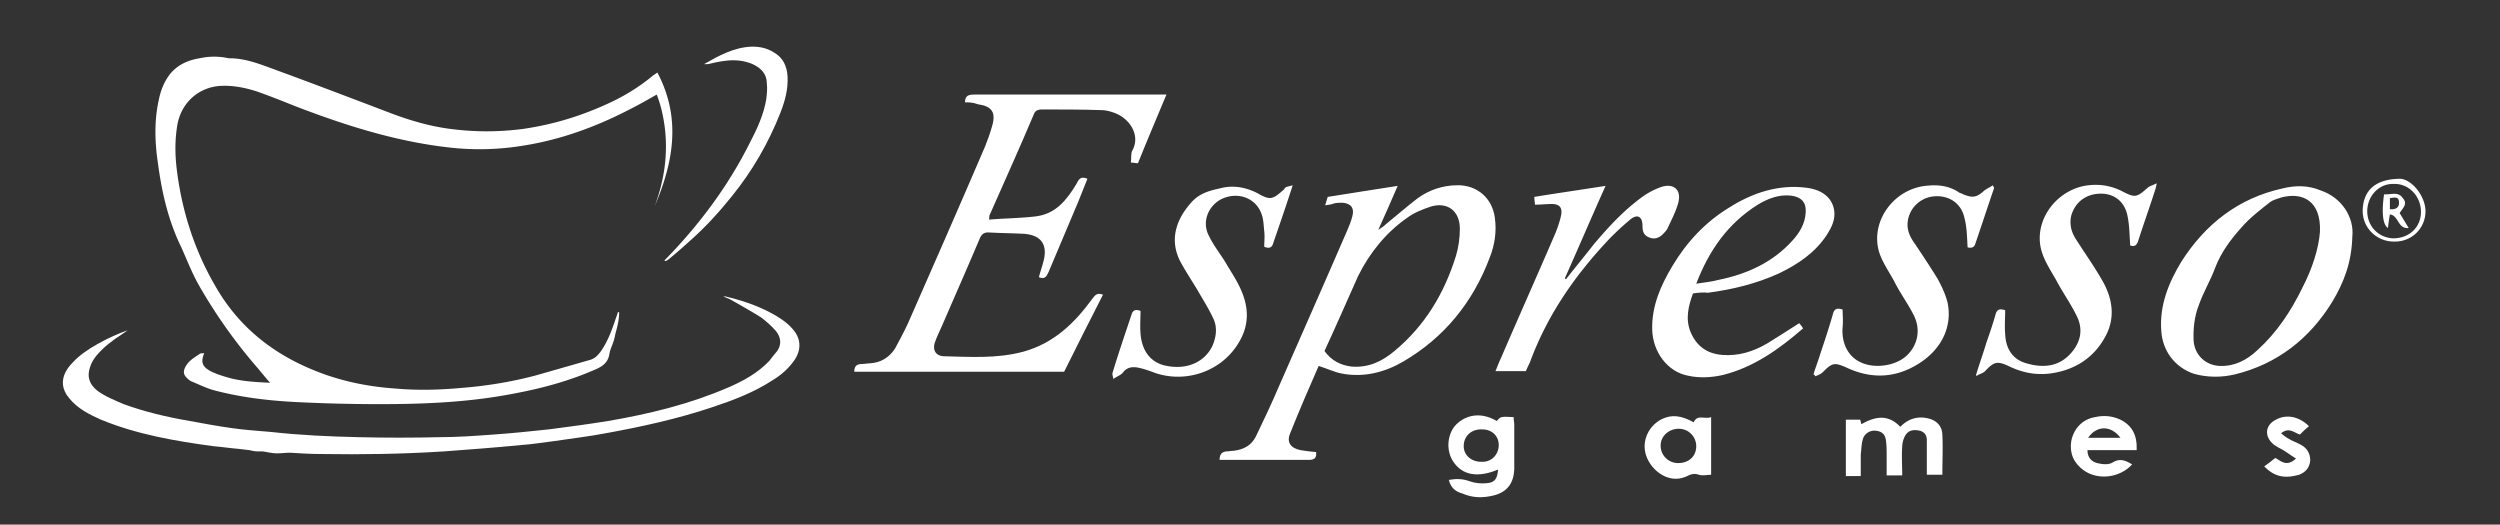 <svg xmlns="http://www.w3.org/2000/svg" width="386" height="81" fill="none"><rect width="100%" height="100%" fill="#333333" stroke="none"/><path fill="#fff" d="M95.6 48.2c0 1.2-.3 2.3-.6 3.4q-.1.6-.3 1.2c-.2.6-.5 1.2-.6 1.8-.2 1.4-1.1 2-2.3 2.5-3.9 1.7-7.9 2.8-12.1 3.6-7 1.4-14 1.7-21.1 1.7-4.1 0-8.3-.1-12.4-.3-4.4-.2-8.8-.7-13-1.8-1.2-.3-2.4-.9-3.6-1.4-.3-.1-.6-.4-.8-.6-.5-.5-.5-1-.2-1.6.5-1 1.4-1.5 2.3-2.1.2-.1.4 0 .6-.1v.1c-.5 1.3-.3 2 1 2.7 1 .5 2 .8 3.1 1.1 2 .5 4 .6 6.1.7-.8-.9-1.5-1.8-2.2-2.6a80 80 0 0 1-8.7-12.3c-1.1-1.9-1.9-4-2.8-6-2-4.1-3-8.4-3.6-12.9-.5-3.3-.6-6.6.1-9.8.3-1.5.8-2.8 1.7-4C27.4 10 29 9.3 30.8 9q2.3-.5 4.5 0h.2c2.1 0 4.1.7 6 1.4 6.3 2.3 12.6 4.7 18.9 7.1 2.9 1.1 6 2 9.1 2.4 3.8.5 7.5.5 11.3 0 4.8-.7 9.3-2.1 13.7-4.2 2.3-1.1 4.5-2.5 6.4-4.1.2-.1.3-.2.6-.4 3.7 7 2.5 13.8-.4 20.6 1.4-3.8 2-7.6 1.6-11.6-.2-1.9-.6-3.8-1.3-5.6-1.4.8-2.8 1.6-4.2 2.3-5.2 2.7-10.7 4.7-16.5 5.6q-5.5.9-11.1.3c-8.3-.9-16.2-3.4-24-6.4-2-.8-4-1.6-6-2.3-1.9-.6-3.9-1-6-.8-3.2.4-5.6 2.7-6.2 5.9-.4 2.3-.4 4.6-.1 7 .8 6.5 2.8 12.7 6.2 18.4 3.3 5.6 8.1 9.6 14.1 12.2 4.3 1.9 8.9 2.9 13.6 3.2 3.3.3 6.7.2 10-.1 3.8-.3 7.6-.9 11.4-1.9l8.4-2.4c.8-.2 1.3-.7 1.8-1.4 1.1-1.6 1.7-3.3 2.3-5.1q.2-.5.3-.9z"/><path fill="#fff" d="M111.699 45.7c2.6.6 5.1 1.4 7.5 2.7 1.1.6 2.2 1.3 3.1 2.3 1.4 1.5 1.5 3.3.3 5q-1.299 1.8-3.3 3c-2.9 1.9-6.1 3.1-9.4 4.2-5.4 1.8-10.9 3-16.4 4-2.6.5-5.3.8-7.9 1.2-1.7.2-3.4.5-5 .6-4 .4-8.1.7-12.1 1-6.3.4-12.6.5-18.9.4-1.6 0-3.2-.1-4.8-.2-.7 0-1.4.1-2 .1-.8 0-1.5-.2-2.2-.3h-.8c-.4 0-.9-.1-1.3-.2-.6-.1-1.1-.1-1.7-.2-1.3-.1-2.5-.3-3.8-.4-5.9-.8-11.8-1.8-17.4-4.1-1.8-.8-3.6-1.7-4.9-3.3-1.2-1.4-1.2-2.8-.6-4 .3-.6.7-1.1 1.2-1.6 1.8-2 5.8-4 8.4-4.9-.4.3-.7.5-1 .7-1.4.9-2.7 1.9-3.8 3.2-.4.5-.8 1.1-1 1.8-.5 1.5-.1 2.6 1.1 3.6 1.2.9 2.7 1.5 4.1 2.1 3.3 1.2 6.7 2 10.2 2.6 2.2.4 4.3.8 6.5 1.1 2 .3 4 .4 6.1.6 4.5.5 9 .7 13.5.8 4.2.1 8.3.1 12.5 0 2.7 0 5.5-.2 8.2-.4 2.9-.2 5.8-.5 8.6-.8 3.1-.4 6.1-.8 9.2-1.3 6.4-1.1 12.6-2.6 18.6-5.2 2.3-1 4.5-2.2 6.3-4.1q.6-.8 1.2-1.5c.7-1 .6-2.1-.2-3.1-.7-.8-1.5-1.5-2.3-2.1-1.6-1-3.2-1.9-4.8-2.8-.5-.2-.8-.3-1-.5M102.6 40.2c5.3-5.4 9.8-11.4 13.2-18.2 1.1-2.1 2.1-4.3 2.5-6.6.1-.8.2-1.7.1-2.5 0-1.5-.9-2.4-2.2-3-1.4-.6-2.8-.7-4.3-.5-.9.1-1.7.3-2.6.5h-.6c2.3-1.3 4.6-2.6 7.4-2.7 1.2 0 2.3.2 3.4.9 1.4.8 2 2.1 2.1 3.7.1 2-.4 3.8-1.1 5.6q-2.8 7.101-7.5 12.9c-2 2.5-4.2 4.9-6.6 7-1 .9-2 1.8-3 2.6-.2.2-.4.3-.6.4-.2 0-.2-.1-.2-.1M149 15.8c0-1.1.6-1.2 1.5-1.2h29.6c-1.5 3.6-3 7.1-4.4 10.6-.4 0-.7-.1-1.1-.1.1-.7 0-1.4.2-1.8 1.4-2.4-.4-5.2-3.1-6-.6-.2-1.2-.3-1.7-.3-3-.1-6.1-.1-9.1-.1-.7 0-1.1.2-1.3.8-2.2 5.2-4.5 10.3-6.8 15.5-.1.1 0 .3-.1.7 2.5-.2 4.9-.2 7.3-.5 3-.4 4.7-2.5 6.2-5 .3-.6.6-1.3 1.7-.8-.5 1.2-.9 2.3-1.4 3.5-1.5 3.6-3.1 7.3-4.6 10.9-.3.6-.5 1.2-1.5.8.2-.8.5-1.6.7-2.4.7-2.6-.3-4.1-3-4.3-1.8-.1-3.5-.1-5.3-.2-.9-.1-1.3.3-1.6 1.1-1.9 4.5-3.9 9-5.8 13.4-.4.9-.8 1.7-1.1 2.6-.3 1.1.2 1.9 1.3 2 4.2.1 8.3.4 12.4-.7 4.7-1.3 7.9-4.4 10.6-8.1.4-.5.7-1.1 1.7-.7-2 3.9-4 7.9-6 11.9h-32.4c0-.8.3-1.2 1.2-1.2.4 0 .8-.1 1.2-.1 1.7-.1 3-.9 3.9-2.3.7-1.3 1.4-2.6 2-3.9 4-9.1 8-18.2 11.9-27.3.4-1 .8-2.1 1.1-3.2.6-2.1-.1-3-2.2-3.3-.8-.3-1.4-.3-2-.3"/><path fill="#fff" fill-rule="evenodd" d="M204.601 31.7c.2-.6.3-1 .4-1.3 3.6-.6 7.1-1.1 10.8-1.7-1 2.3-1.9 4.4-3 6.8.6-.4.9-.6 1.2-.9 1.6-1.3 3.2-2.7 4.9-4 1.8-1.3 3.9-2 6.2-2 3 0 5.3 2 5.7 5 .3 2.1 0 4.2-.8 6.2-2.6 6.9-7 12.3-13.3 16-2.9 1.7-6.1 2.5-9.4 1.9-1.2-.2-2.4-.8-3.7-1.2-1.5 3.4-3 6.9-4.4 10.4-.6 1.4.1 2.3 1.6 2.6q1.2.2 2.4.3c.1.7-.1 1.2-1 1.2h-13.9c0-.8.3-1.2 1-1.3.4 0 .8-.1 1.2-.1 1.5-.2 2.7-.8 3.4-2.2 1.2-2.5 2.4-5 3.5-7.6 3.5-8 7.1-16.1 10.6-24.2.3-.7.6-1.4.8-2.2q.5-1.9-1.5-2.1c-.4 0-.9 0-1.3.1-.5.2-.8.2-1.4.3m-.1 22.5c1.1 1.5 2.5 2.2 4.2 2.4 2.6.2 4.7-.8 6.6-2.4 4.7-3.9 7.7-8.9 9.5-14.7.4-1.3.6-2.8.6-4.2 0-2.7-1.9-4.2-4.5-3.4-1.2.4-2.5.9-3.6 1.7-3.3 2.3-5.8 5.4-7.6 9-1.7 3.8-3.4 7.7-5.2 11.6M363.201 36.5c-.1 4-1.3 7.1-3.1 10.1-3.5 5.7-8.5 9.6-15 11.2-2.1.5-4.3.5-6.4-.1-2.9-1-4.8-3.5-5-6.6-.3-3.9 1.1-7.4 3.1-10.7 3.7-5.8 8.8-9.8 15.6-11.3 2-.5 4-.5 5.9.3 3.3 1.1 5.2 4.2 4.9 7.1m-5-.7c.2-4.8-2.7-6.2-6-5.3-.6.2-1.3.4-1.7.7-1.5 1.2-3.1 2.4-4.4 3.9-1.7 1.9-3.2 3.9-4.1 6.3-.7 1.9-1.8 3.7-2.5 5.7-.7 1.8-.9 3.7-.8 5.6.2 2.2 1.9 3.7 4 3.8 2.3.1 4.2-.9 5.8-2.4 3-2.7 5.2-6 7-9.7 1.5-2.9 2.5-6 2.7-8.6M261.401 45.3c-.7 1.9-1.2 3.9-.4 5.9.9 2.2 2.5 3.4 4.9 3.6 2.5.2 4.8-.5 7-1.8 1.6-1 3.2-2 4.9-3.1.2.2.4.5.6.8-3.7 3.2-7.6 6-12.4 7.2-1.8.4-3.6.5-5.4.1-3.1-.6-5.4-3.6-5.5-7.1-.1-3.6 1.3-6.8 3.1-9.8 2.2-3.7 5.1-6.8 8.7-9 3.6-2.3 7.7-3.7 12.1-3.1 2.3.3 3.9 1.5 4.2 3.5.2 1.4-.4 2.6-1.1 3.7-1.8 2.8-4.5 4.6-7.4 6-3.5 1.6-7.2 2.5-11 3-.7-.1-1.5 0-2.3.1m.5-1.5c1.3-.2 2.4-.3 3.5-.6 4.4-.9 8.3-2.7 11.3-6 1.1-1.2 2-2.6 2.1-4.4.1-1.6-.7-2.4-2.3-2.6-1.9-.2-3.6.5-5.1 1.4-4.6 2.9-7.5 7-9.5 12.2" clip-rule="evenodd"/><path fill="#fff" d="M305.1 57.9c.5-1.7 1.1-3.3 1.6-5 .5-1.4 1-2.9 1.4-4.3.2-.8.6-1 1.5-.7 0 1.2-.1 2.5 0 3.7.1 2.2 1.1 3.9 3.3 4.5 2.4.7 4.8.6 6.7-1.4 1.6-1.7 2.1-3.7 1.1-5.8-.9-1.9-2.2-3.7-3.2-5.6-.9-1.6-2-3.2-2.4-5-1-4.6 2.7-9.2 7.4-9.7q2.7-.3 5.1.9c2.1 1.1 2.3 1 4.1-.6.3-.2.7-.3 1.3-.6-.1.6-.2.9-.3 1.2-.8 2.5-1.7 5-2.5 7.5-.2.7-.5 1.2-1.3.9-.1-1.5-.1-3-.4-4.5-.4-2.2-2-3.5-4.1-3.5-2.3 0-4 1.3-4.6 3.4-.3 1.3 0 2.5.7 3.6 1.4 2.2 2.9 4.3 4.2 6.6 1.5 2.7 1.9 5.6.4 8.4-1.7 3.2-4.5 5.1-8.1 5.7-2.4.4-4.6 0-6.7-1-1.9-.9-2.4-.8-3.8.7-.3.3-.7.4-1.1.6-.2.2-.3.1-.3 0M199.599 28.6c-1 3.1-2 6-3 8.9-.2.8-.7.9-1.4.6 0-.8.1-1.6 0-2.4-.1-.9-.1-1.8-.4-2.6-.8-2.4-3.4-3.5-5.9-2.5-2.2.9-3.4 3.5-2.3 5.7.8 1.7 2 3.1 2.9 4.7 1.1 1.8 2.3 3.6 2.8 5.8s.1 4.3-1.1 6.2c-2.6 4.3-8 6.2-12.8 4.6-.8-.3-1.6-.6-2.5-.8s-1.8-.2-2.5.7c-.3.4-.9.6-1.5 1-.1-.5-.2-.8-.1-1 .9-3 1.9-5.9 2.9-8.9.2-.7.6-.9 1.4-.6 0 1.2-.1 2.3 0 3.5.2 2.8 1.7 4.6 4.1 5 3.1.6 5.8-.6 7-3.1.6-1.4.8-2.9.1-4.3-.7-1.5-1.6-2.9-2.4-4.3-.9-1.5-1.9-3-2.7-4.5-1.6-3.2-.7-6.3 1.7-9 1.4-1.6 3.1-1.9 4.8-2.3 1.8-.4 3.6-.1 5.4.8 2.1 1.2 2.4 1 4.2-.6.1-.4.7-.4 1.3-.6M307.9 29c-1 2.9-1.9 5.7-2.9 8.6-.2.7-.7.7-1.2.6-.1-1.6-.1-3.1-.5-4.6-.5-2.2-2.3-3.4-4.5-3.3-2.1.1-3.8 1.6-4.2 3.6-.3 1.5.3 2.7 1.1 3.8 1.2 1.8 2.4 3.6 3.5 5.4.6 1.1 1.2 2.4 1.5 3.6.8 3.8-1 7.4-4.7 9.6-3.5 2.1-7.1 2.2-10.8.5-2-.9-2.3-.8-3.8.7-.3.3-.7.4-1.1.6a.66.66 0 0 0-.3-.3c.3-1 .7-2 1-3 .7-2.1 1.4-4.2 2-6.3.2-.8.6-1 1.5-.7 0 .9.1 1.8 0 2.7-.2 2.4.8 4.5 2.7 5.4 2.2 1.1 5.5.6 7.2-1s2.2-4 1.1-6.2c-.9-1.8-2.1-3.4-3-5.2-.9-1.7-2.1-3.3-2.5-5.1-1-4.6 2.6-9.2 7.3-9.7 1.7-.2 3.4-.1 5 .9.2.2.5.2.8.4 1.5.6 2.1.5 3.3-.6.4-.3.9-.5 1.3-.8 0 .1.1.2.2.4M241.8 43.1c1.4-1.8 2.9-3.6 4.3-5.4 2.2-2.6 4.5-5.1 7.2-7.1.9-.7 2-1.3 3.1-1.7 2-.7 3.3.4 2.7 2.5-.4 1.4-1.1 2.7-1.7 4-.2.3-.5.6-.8.9-.6.5-1.3.7-2.1.3-.7-.3-.9-.9-.9-1.7 0-1.5-.8-1.9-1.9-1-1.3 1.1-2.6 2.3-3.7 3.5-5.1 5.5-9.2 11.5-11.8 18.6-.2.4-.4.8-.6 1.3h-4.7c.3-.7.5-1.3.8-1.9 2.8-6.5 5.7-13 8.5-19.5.3-.8.6-1.6.8-2.5.3-1.2-.1-1.9-1.4-1.9-.8 0-1.6.1-2.6.1 0-.3-.1-.7-.1-1.2 3.7-.6 7.2-1.1 11-1.7-2.2 4.9-4.2 9.6-6.3 14.3.1 0 .1.1.2.1M299.9 73.3h-2.4v-5.4c0-.6-.3-1.2-1.1-1.4-.9-.2-1.7-.1-2.2.7-.3.5-.5 1.2-.5 1.8-.1 1.4 0 2.8 0 4.4h-2.4v-3c0-.8 0-1.6-.1-2.3-.1-1-.6-1.5-1.6-1.6-.9-.1-1.8.5-2 1.4-.2.7-.2 1.5-.3 2.3v3.3H285v-8.7h2.2c.1.2.1.4.2.7 2.1-1.2 4.1-1.6 6 .4 1.2-1.2 2.6-1.7 4.3-1.3 1.3.3 2.2 1.2 2.2 2.6.1 1.8 0 3.8 0 6.1"/><path fill="#fff" fill-rule="evenodd" d="M223.701 74.1c1.1-.2 2.1-.2 3.2.2.8.3 1.8.4 2.7.3 1.2-.1 1.6-.7 1.7-2.1-3.1 1.3-5.5.9-6.9-1.2-1.1-1.6-1-4 .2-5.5 1.2-1.4 3.6-2.5 6.5-.8.6-.7.6-.7 2.6-.6 0 .4.1.8.1 1.2v6.9c-.1 2.1-1.1 3.5-3.2 4-1.6.4-3.2.4-4.8-.3-1.1-.3-1.8-.9-2.1-2.1m7.7-5.2c.1-1.5-1-2.6-2.5-2.6-1.6-.1-2.8.9-2.9 2.4s1.1 2.6 2.7 2.6c1.5.1 2.6-1 2.7-2.4M261.5 65.2c.6-1.3 1.7-.4 2.7-.8v8.9c-.6 0-1.3.2-1.9 0-.8-.3-1.4 0-2 .3-2.6 1.1-5.1-.8-6-2.9-1-2.3.1-4.9 2.3-6 1.5-.7 2.9-.6 4.9.5m-2.4 6.3c1.6 0 2.8-1 2.8-2.6 0-1.5-1.2-2.7-2.7-2.7s-2.8 1.1-2.8 2.6 1.2 2.7 2.7 2.7M329.201 71.7c-1.9 2.1-5.3 2.5-7.5.9-1.5-1.1-2.2-2.6-1.9-4.5.4-2 1.8-3.4 3.7-3.7 1.3-.3 2.6-.2 3.9.4 1.8.9 2.6 2.4 2.5 4.7h-7.6c0 1.2.7 1.8 1.5 2s1.8.3 2.4-.1c1.1-.7 2-.3 3 .3m-6.8-4.1h5c-1.5-2-3.7-1.9-5 0" clip-rule="evenodd"/><path fill="#fff" d="M349.6 72c.6-.4 1.1-.8 1.7-1.3.8.4 1.7 1.5 3.2.1-.6-.4-1.1-.7-1.5-1-.7-.5-1.6-.8-2.2-1.4-1.2-1.2-1-2.8.6-3.6 1.6-.9 3.6-.5 5.1 1-.5.4-.9.8-1.4 1.3-.9-.3-1.7-1.2-2.9-.2.4.3.7.6 1.1.8.6.4 1.3.6 2 1 .9.5 1.4 1.3 1.4 2.4-.1 1.1-.7 1.8-1.7 2.2-2.1.6-3.8.4-5.4-1.3"/><path fill="#fff" fill-rule="evenodd" d="M369.6 37.3c-2.7 0-4.9-2.2-4.8-4.9s1.6-4.7 5.6-4.8c1.9-.1 4.1 2.7 4.1 5 0 2.7-2.2 4.8-4.9 4.7m-4.1-4.7c0 2.3 1.7 4.1 4 4.2 2.5 0 4.3-1.7 4.3-4.1s-1.9-4.4-4.2-4.3c-2.3-.1-4.1 1.9-4.1 4.2" clip-rule="evenodd"/><path fill="#fff" fill-rule="evenodd" d="M370.5 32.9c.5.8.9 1.5 1.4 2.3-1.7.2-1.5-1.9-2.9-2.1a27 27 0 0 0-.3 2.1c-.8-.5-1-2.4-.6-5.2 1 .1 2.2-.5 2.9.6.8.9 0 1.5-.5 2.3m-1.5-2.3v1.7c.9.1 1.5-.3 1.4-1.1 0-.9-.8-.7-1.4-.6" clip-rule="evenodd"/></svg>